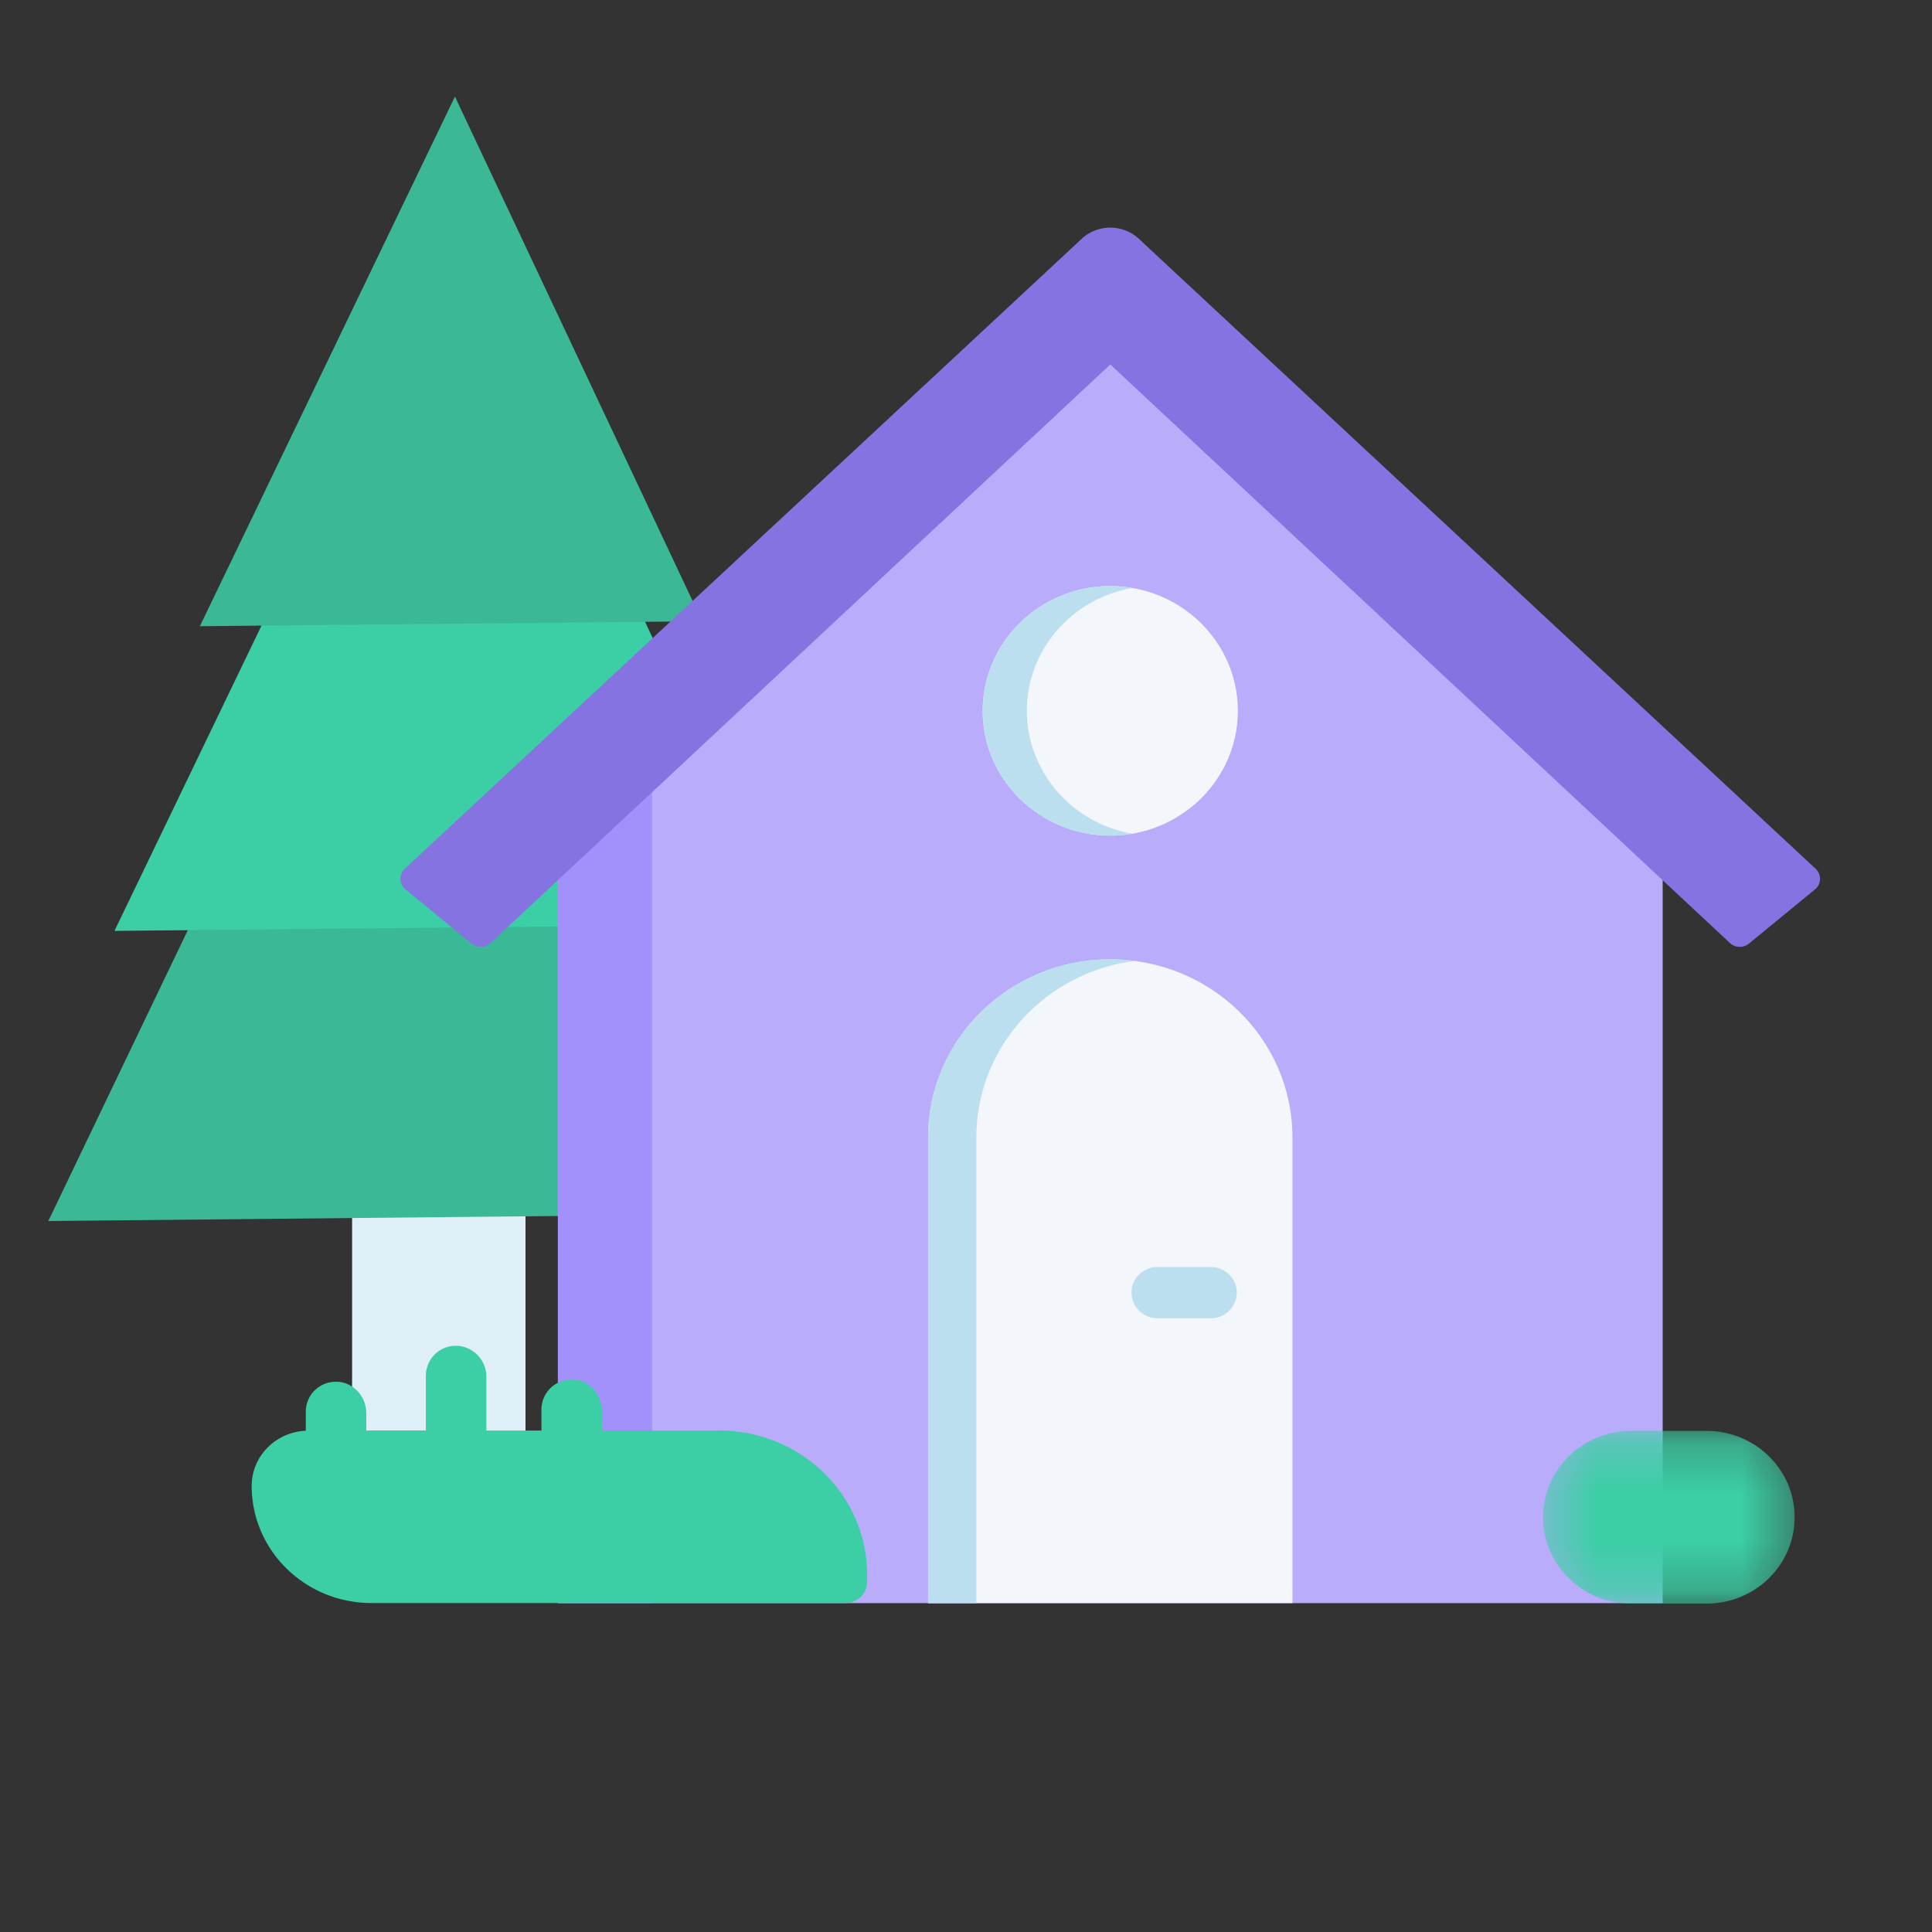 <svg xmlns="http://www.w3.org/2000/svg" xmlns:xlink="http://www.w3.org/1999/xlink" width="40" height="40"><rect width="100%" height="100%" fill="#333333" stroke="none"/><defs><path id="a" d="M.4.214h5.209V3.79H.399z"/></defs><g fill="none" fill-rule="evenodd"><path fill="#DFEFF7" d="M10.88 24.572v6.35H7.29V24.57z"/><path fill="#3BB896" d="M1 25.28l16.17-.16L9.21 8.163z"/><path fill="#3CCEA5" d="M16.306 19.135l-13.936.138L9.446 4.58z"/><path fill="#3BB896" d="M9.419 2L4.138 12.965l10.4-.103z"/><path fill="#B9ACFA" d="M11.55 16.141v17.05h22.874V16.14L23.051 5.231z"/><path fill="#A291FA" d="M11.555 16.19v17H13.5V14.557z"/><path fill="#8573E1" d="M22.987 7.546L10.155 19.525a.3.3 0 0 1-.392.012l-1.367-1.122a.283.283 0 0 1-.014-.429l14.02-13.048c.33-.3.84-.3 1.17 0L37.59 17.986a.283.283 0 0 1-.014.429l-1.367 1.122a.3.3 0 0 1-.392-.012l-12.83-11.98z"/><path fill="#F3F6FA" d="M22.987 19.862c2.083 0 3.772 1.65 3.772 3.688v9.64h-7.544v-9.64c0-2.037 1.689-3.688 3.772-3.688"/><path fill="#BCDFEF" d="M25.064 27.293h-1.095a.537.537 0 0 1-.543-.53c0-.294.243-.531.543-.531h1.095c.3 0 .543.237.543.53a.537.537 0 0 1-.543.531m-1.575-7.397c-1.849.236-3.274 1.783-3.274 3.655v9.64h-1v-9.64c0-2.037 1.69-3.69 3.773-3.69.17 0 .338.011.5.035"/><path fill="#F3F6FA" d="M22.987 17.3c-1.457 0-2.642-1.159-2.642-2.583 0-1.425 1.185-2.583 2.642-2.583 1.456 0 2.642 1.158 2.642 2.583 0 1.424-1.186 2.583-2.642 2.583"/><path fill="#BCDFEF" d="M21.26 14.716c0-1.271.945-2.33 2.183-2.542-.148-.028-.3-.04-.457-.04-1.456 0-2.64 1.158-2.64 2.582s1.184 2.584 2.64 2.584c.157 0 .31-.013.457-.04-1.238-.213-2.183-1.273-2.183-2.544"/><path fill="#3CCEA5" d="M14.89 29.618h-2.427v-.408c0-.332-.254-.629-.593-.646a.62.62 0 0 0-.66.611v.443h-1.14V28.51a.642.642 0 0 0-.593-.646.62.62 0 0 0-.66.612v1.14H7.583v-.36c0-.332-.254-.63-.592-.647a.62.62 0 0 0-.66.612v.401c-.623.028-1.12.527-1.12 1.143 0 1.339 1.11 2.424 2.48 2.424h9.814a.443.443 0 0 0 .448-.438v-.141c0-1.653-1.371-2.993-3.062-2.993"/><g transform="translate(31.547 29.411)"><mask id="b" fill="#fff"><use xlink:href="#a"/></mask><path fill="#3CCEA5" d="M3.784 3.79H2.225C1.217 3.79.4 2.99.4 2.003V2c0-.986.817-1.786 1.825-1.786h1.559c1.008 0 1.825.8 1.825 1.786v.003c0 .987-.817 1.787-1.825 1.787" mask="url(#b)"/></g></g></svg>